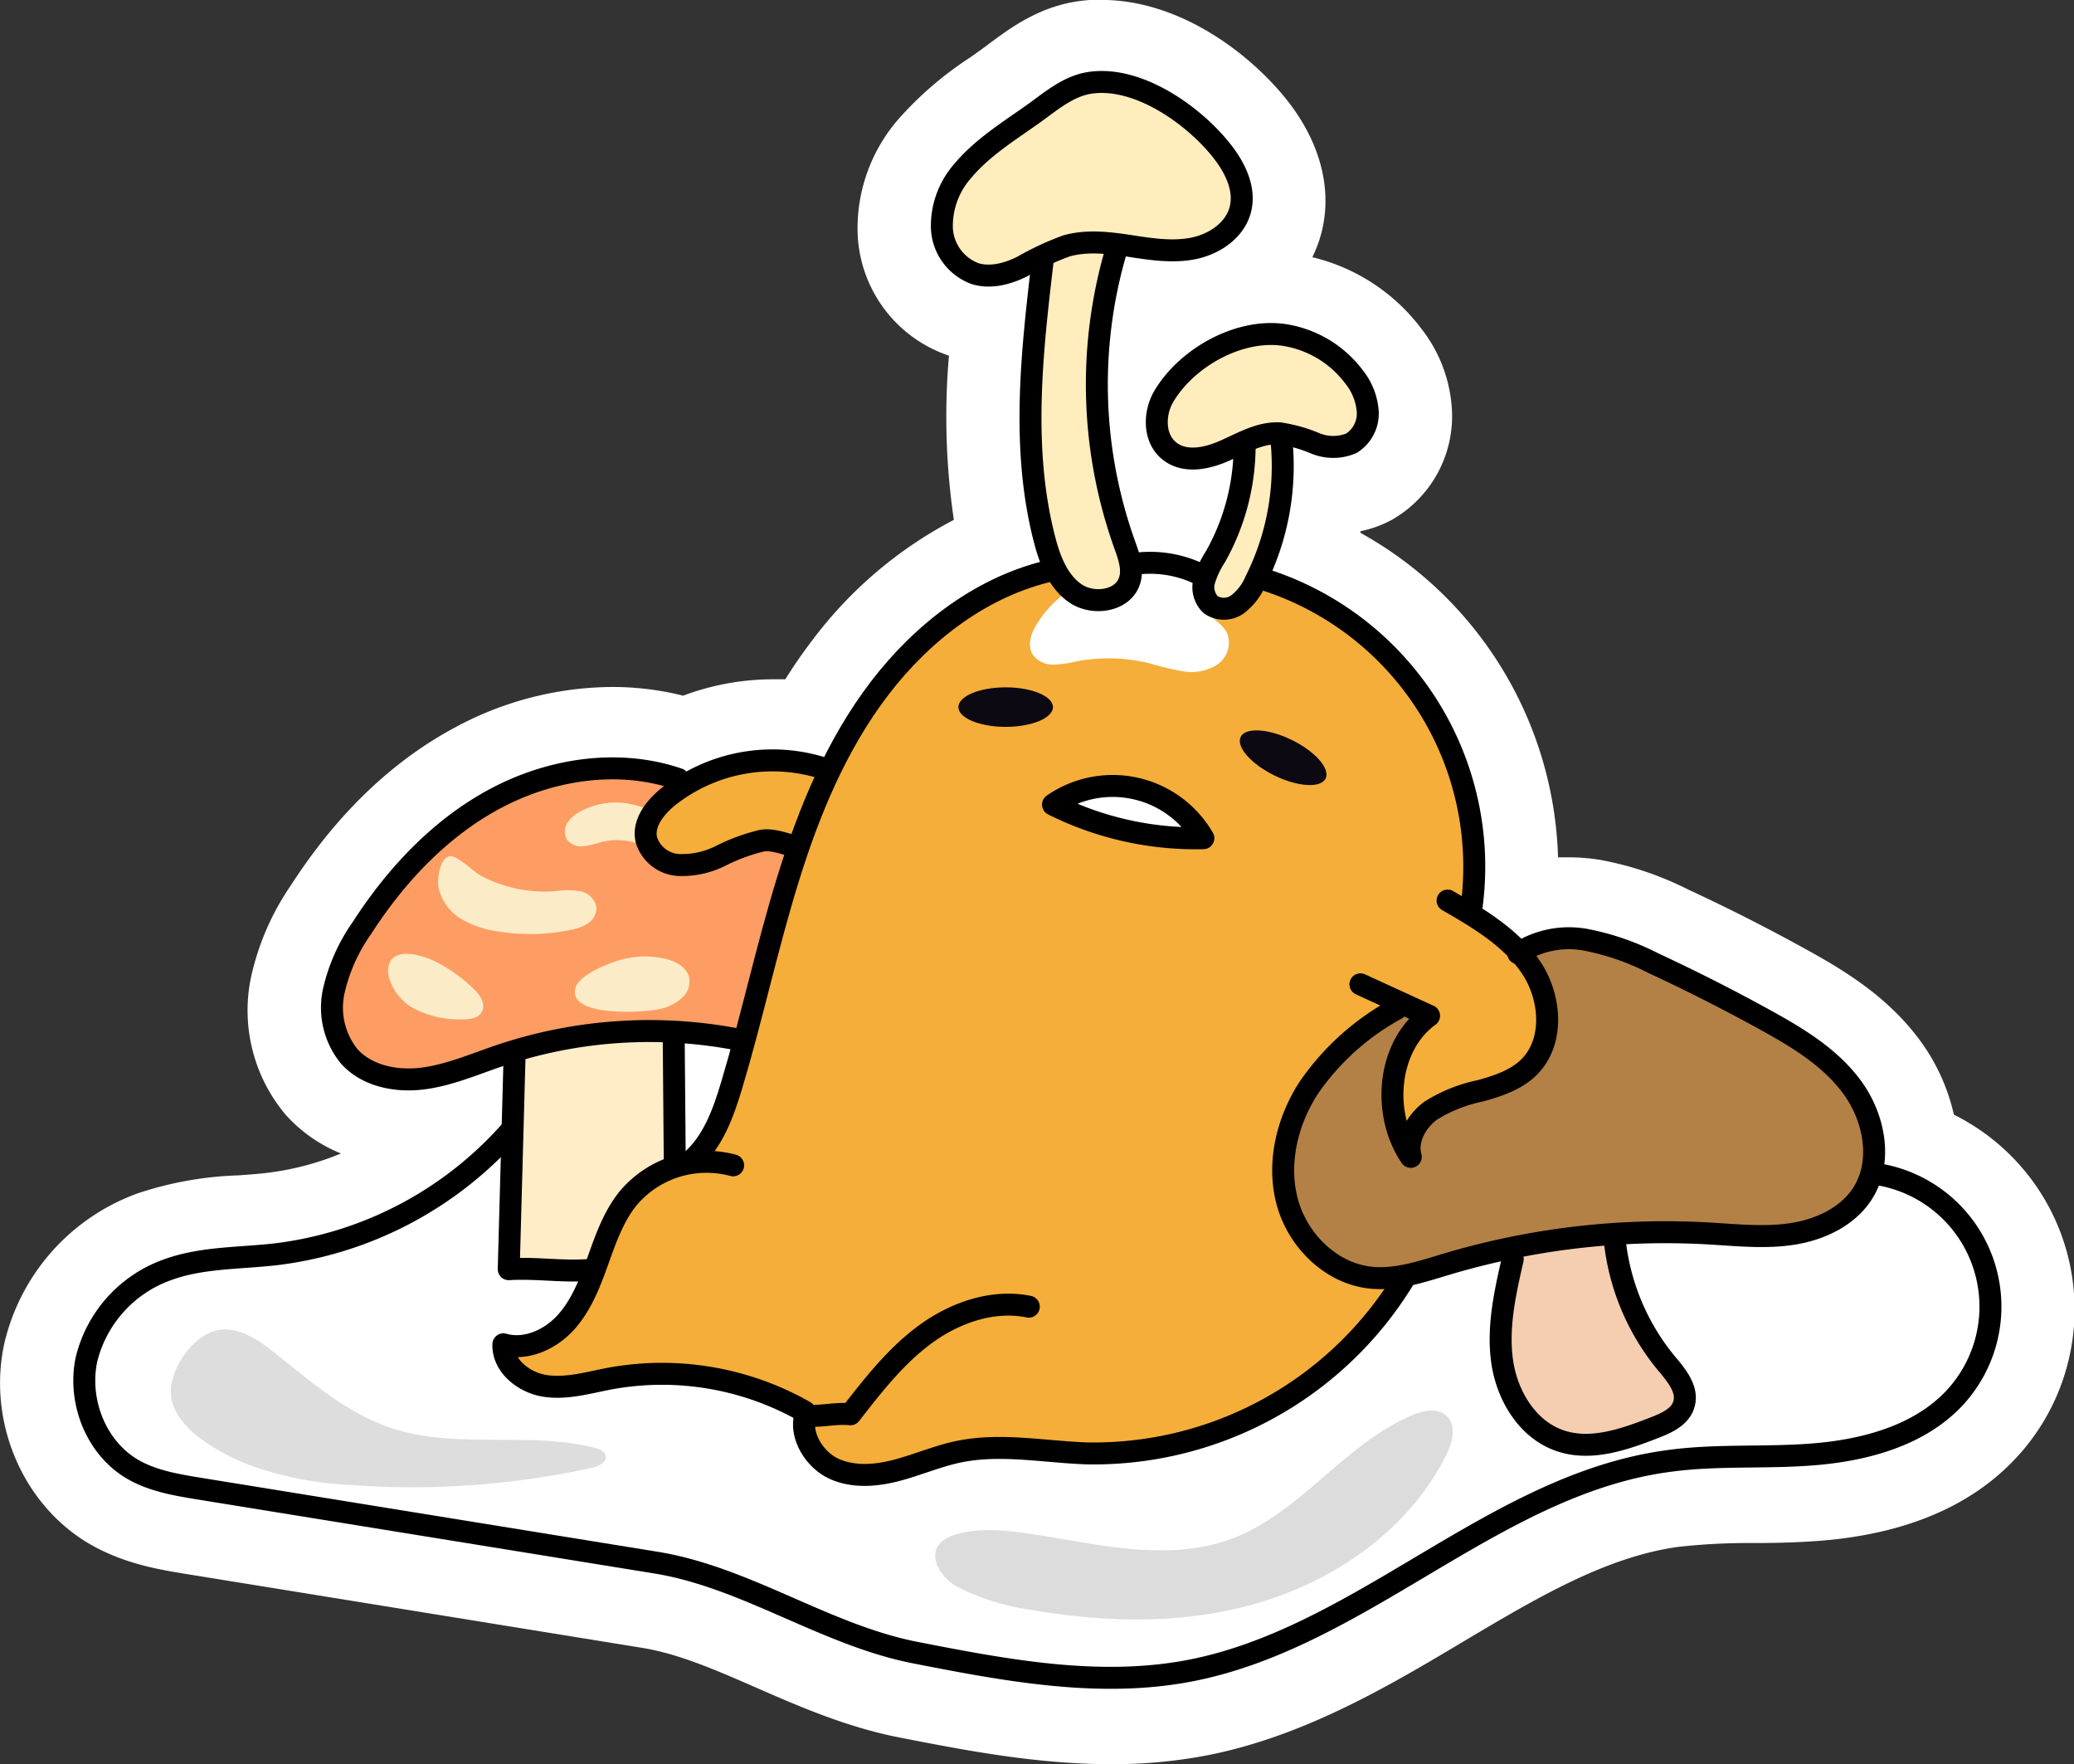 <svg xmlns="http://www.w3.org/2000/svg" viewBox="0 0 283.38 241.01"><rect x="0" y="0" width="283.38" height="241.01" fill="#333333" stroke="none"/><defs><style>.cls-1{fill:#fff;}.cls-2{fill:#f5ae3a;}.cls-3{fill:#fd9d63;}.cls-4{fill:#0c0912;}.cls-5{fill:#ffedbd;}.cls-6{fill:#fbebc7;}.cls-7{fill:#ffedc8;}.cls-8{fill:#ddd;}.cls-9{fill:#dcdcdc;}.cls-10{fill:#b38146;}.cls-11{fill:#f5ceb1;}.cls-12{fill:none;stroke:#000;stroke-linecap:round;stroke-linejoin:round;stroke-width:3px;}</style></defs><g id="Layer_7"><path d="M160.07,253c-9.76,0-19.4-1.89-27.91-3.55-6.66-1.3-12.68-3.93-18.49-6.47-5.52-2.41-11.21-4.9-16.81-5.8L34.5,227.06c-3.45-.56-7.76-1.25-11.68-3.64-7.14-4.34-10.87-13.31-9.06-21.8a24.08,24.08,0,0,1,15.11-17,44.18,44.18,0,0,1,12.39-2.15c1.28-.1,2.61-.19,3.84-.33a44.61,44.61,0,0,0,25.23-11.71,28.39,28.39,0,0,1-3.56.67,21.88,21.88,0,0,1-2.67.17,17.25,17.25,0,0,1-13-5.37,17.07,17.07,0,0,1-3.61-14.41,30.35,30.35,0,0,1,4.77-10.93c5.81-9,12.79-15.73,20.74-20a40.64,40.64,0,0,1,18.92-4.85,34.49,34.49,0,0,1,10,1.46,29.83,29.83,0,0,1,12-2.51,29.52,29.52,0,0,1,4.33.32,68.37,68.37,0,0,1,5.08-7.7A51.13,51.13,0,0,1,144.3,90.92c-2.21-9.69-1.92-19.73-1-29.48h0a12.5,12.5,0,0,1-3.56-.5,13.46,13.46,0,0,1-9.27-12.31,17.85,17.85,0,0,1,4.45-12.14,44.24,44.24,0,0,1,8.79-7.5c.75-.53,1.48-1,2.19-1.57l.71-.53c2.25-1.69,5.34-4,9.38-4.68a18.12,18.12,0,0,1,2.87-.23c9.59,0,18,7.49,21.5,11.92,4.49,5.72,4.49,10.58,3.69,13.65-1.28,5-5.76,8.91-11.39,10a20.41,20.41,0,0,1-4.14.4c-.88,0-1.74-.05-2.58-.12A57.42,57.42,0,0,0,165,64a24.77,24.77,0,0,1,17.09-7.54,19,19,0,0,1,3.14.26,21.35,21.35,0,0,1,13.34,8.17,15,15,0,0,1,3.18,8.39,11.27,11.27,0,0,1-5.63,10.3,10.9,10.9,0,0,1-5.32,1.32q-.47,0-.93,0a42.17,42.17,0,0,1-1.42,7.56A47.54,47.54,0,0,1,216.1,139c.37.27.71.53,1.05.8a19.7,19.7,0,0,1,5.47-.76,22.84,22.84,0,0,1,3.38.26A40.32,40.32,0,0,1,236.91,143c5.26,2.44,10.51,5.1,15.59,7.9s10.36,6,14.18,11.23a22.12,22.12,0,0,1,4.07,10.54,24.76,24.76,0,0,1,9.32,40.07c-5.17,5.55-12.88,8.8-22.91,9.67-3.22.27-6.37.31-9.42.34a88.11,88.11,0,0,0-10.88.58C226,224.88,215.63,231,205.64,237c-10.39,6.17-21.13,12.56-33.6,14.95A63.3,63.3,0,0,1,160.07,253ZM167.5,87.84c.74.07,1.48.18,2.21.32.26-.56.49-1.13.7-1.71a12.3,12.3,0,0,1-3.57-.79C167,86.39,167.26,87.12,167.5,87.84Z" class="cls-1" transform="translate(-8.31 -16.98)"/><path d="M158.83,27c7.08,0,14.23,5.75,17.57,10,2.55,3.25,3.51,6.47,2.78,9.31-.81,3.12-3.77,5.63-7.54,6.39a15.41,15.41,0,0,1-3.15.3,38.35,38.35,0,0,1-5.7-.56l-.37-.06-.29,0a1.16,1.16,0,0,1,0,.18,63.24,63.24,0,0,0,1.25,38.6c.19.54.39,1.11.56,1.7.51,0,1-.07,1.52-.07a17.19,17.19,0,0,1,6.79,1.4c.19-.36.38-.7.57-1l.24-.42a29.38,29.38,0,0,0,3.77-12.62l-.58.27a12.5,12.5,0,0,1-4.9,1.14,6.6,6.6,0,0,1-4.21-1.38c-2.82-2.28-2.75-6.58-1-9.42a19.7,19.7,0,0,1,16-9.22,13.27,13.27,0,0,1,2.29.19,16.24,16.24,0,0,1,10.18,6.23,10,10,0,0,1,2.19,5.58,6.21,6.21,0,0,1-3,5.73,6,6,0,0,1-2.91.71,10.68,10.68,0,0,1-3.2-.56c-.44-.13-.87-.29-1.3-.44s-.91-.32-1.35-.45a36.8,36.8,0,0,1-2.81,16.84,42.64,42.64,0,0,1,28.73,46.19,32,32,0,0,1,5.3,4.1,13.74,13.74,0,0,1,6.48-1.52,17,17,0,0,1,2.63.21,35.34,35.34,0,0,1,9.55,3.29c5.16,2.4,10.3,5,15.29,7.75,4.59,2.52,9.33,5.36,12.54,9.78a16.3,16.3,0,0,1,3.12,11.33,19.8,19.8,0,0,1,10.67,32.94c-4.31,4.62-10.93,7.34-19.69,8.09-3,.26-6.09.3-9.05.33a92.29,92.29,0,0,0-11.51.63c-11.9,1.66-22.67,8.06-33.08,14.26-10,6-20.38,12.12-32,14.34a59.3,59.3,0,0,1-11,1c-9.27,0-18.52-1.81-27-3.46-6.11-1.2-11.87-3.71-17.44-6.14-5.8-2.53-11.79-5.15-18-6.16L35.3,222.13c-3.18-.52-6.8-1.1-9.88-3-5.28-3.21-8.12-10.14-6.77-16.49a19,19,0,0,1,12-13.3c3.58-1.32,7.36-1.59,11-1.86,1.33-.09,2.71-.19,4-.34a49.61,49.61,0,0,0,31.19-16.22l.22-8-.17.06c-.77.26-1.53.53-2.29.81a38.41,38.41,0,0,1-8.45,2.35,15.94,15.94,0,0,1-2.06.13,12.22,12.22,0,0,1-9.26-3.69,12,12,0,0,1-2.43-10.18,25.64,25.64,0,0,1,4.06-9.13c5.34-8.29,11.69-14.43,18.87-18.24a35.49,35.49,0,0,1,16.58-4.27,29.24,29.24,0,0,1,9.53,1.55,1.35,1.35,0,0,1,.62.42,24.91,24.91,0,0,1,11.88-3,23.63,23.63,0,0,1,7,1,65.16,65.16,0,0,1,6.43-10.37c6.3-8.24,14.45-14,23.08-16.3a27.39,27.39,0,0,1-.84-2.69c-3.15-12.09-1.9-25-.53-36.61l-.45.23a12.46,12.46,0,0,1-5.32,1.39,7.72,7.72,0,0,1-2.16-.3,8.38,8.38,0,0,1-5.67-7.75,12.85,12.85,0,0,1,3.28-8.69h0a39.9,39.9,0,0,1,7.85-6.63c.77-.54,1.53-1.08,2.27-1.63l.73-.54c2.05-1.54,4.37-3.28,7.21-3.76a12.78,12.78,0,0,1,2.05-.16m0-10h0a22.62,22.62,0,0,0-3.7.3c-5.23.88-9,3.73-11.55,5.61l-.69.52c-.68.5-1.38,1-2.08,1.49a47.92,47.92,0,0,0-9.75,8.38,22.72,22.72,0,0,0-5.61,15.58,18.31,18.31,0,0,0,12.48,16.77A96.68,96.68,0,0,0,138.64,88a57.3,57.3,0,0,0-19.25,16.33c-1.34,1.74-2.59,3.55-3.78,5.45-.55,0-1.1,0-1.66,0a35,35,0,0,0-12.3,2.24,39.71,39.71,0,0,0-9.73-1.19,45.6,45.6,0,0,0-21.27,5.44c-8.71,4.62-16.31,11.91-22.59,21.65a35.54,35.54,0,0,0-5.49,12.74,22.12,22.12,0,0,0,4.79,18.63,20.4,20.4,0,0,0,7.54,5.27,38.39,38.39,0,0,1-10.36,2.68c-1.13.13-2.41.22-3.64.31A48.1,48.1,0,0,0,27.15,180a28.74,28.74,0,0,0-18.27,20.6c-2.25,10.53,2.41,21.68,11.34,27.11C25,230.58,30,231.4,33.7,232l62.36,10.1c5,.81,10.14,3.06,15.6,5.45,5.79,2.53,12.34,5.39,19.53,6.79,8.74,1.71,18.64,3.65,28.88,3.65A68.2,68.2,0,0,0,173,256.83c13.33-2.55,25-9.47,35.22-15.57,10-5.95,19.45-11.57,29.35-12.95a86.13,86.13,0,0,1,10.24-.53c3,0,6.39-.07,9.8-.36,11.3-1,20.1-4.76,26.14-11.24a29.72,29.72,0,0,0-8.47-46.92,27.15,27.15,0,0,0-4.53-10c-4.43-6.1-10.49-9.74-15.82-12.67-5.18-2.86-10.53-5.57-15.9-8.06a44.41,44.41,0,0,0-12.26-4.11,27.56,27.56,0,0,0-4.13-.32c-.49,0-1,0-1.45,0a52.4,52.4,0,0,0-27-44.33c0-.07,0-.15.05-.23A15.43,15.43,0,0,0,198.47,88,16.28,16.28,0,0,0,206.7,73.1a19.72,19.72,0,0,0-4.17-11.2,26.3,26.3,0,0,0-14.91-9.78,17.67,17.67,0,0,0,1.24-3.32c1.52-5.88-.11-12.27-4.59-18-5-6.38-14.68-13.83-25.44-13.83Z" class="cls-1" transform="translate(-8.31 -16.98)"/><path d="M213.65,173.86c6.67-.09,13.34.38,20,.84,10.1.71,20,1.31,30.07,2a13.42,13.42,0,0,1,10.67,4.36c2.5,2.77,3.71,6.45,4.82,10a20.85,20.85,0,0,1,1.27,6.36,13.39,13.39,0,0,1-2.24,6.9,18.29,18.29,0,0,1-4.75,5.41,36.84,36.84,0,0,1-15.44,5.73c-5.46.85-11.08.53-16.6.89a57.24,57.24,0,0,0-7.83,1.13c-10.61,2.21-21.36,5.82-29.9,12.49a82.79,82.79,0,0,1-33.46,15.45,68.86,68.86,0,0,1-38.84-3.38c-9.52-3.6-19.07-7.21-28.94-9.72-2.81-.71-5.65-1.33-8.48-1.95-3.64-.8-7.12-2.64-10.8-3.17l-45.95-6.57c-4-.56-8.07-1.18-11.42-3.36a14,14,0,0,1-6.3-11.19c-.14-4.45,2.5-8.46,5.51-11.74a17.72,17.72,0,0,1,8.08-4.71A53.21,53.21,0,0,1,42.43,188c7.93-.91,16.07-1.92,23.12-5.67A32.53,32.53,0,0,0,78,170.74c1.93-3.11,3-6.42,5-9.45a20,20,0,0,1,8.09-7.22,20,20,0,0,1,12.09-.94,59.09,59.09,0,0,1,11.62,4.05l7.2,3.08c12.75,5.46,27.46,6.08,41.21,7.93,10.33,1.38,20.61,3.91,31,4.42C200.75,172.93,207.1,173.54,213.65,173.86Z" class="cls-1" transform="translate(-8.31 -16.98)"/><path d="M111.91,151.46a69.62,69.62,0,0,1-8.32,23.59,15.59,15.59,0,0,0-10.73,7.81c-2.34,4.14-2.76,9.25-5.55,13.1a12.83,12.83,0,0,1-9.67,5.21c.7,2.65,3.49,4.35,6.23,4.61s5.45-.51,8.16-1a39.12,39.12,0,0,1,26.28,4.79,7.6,7.6,0,0,0,3.93,8.29,10.66,10.66,0,0,0,7.55.57A54.53,54.53,0,0,0,137,215.7a17,17,0,0,1,7.52-1.55c3.65.27,7.25,1.07,10.91,1.14,8.37.17,17-.89,24.25-5.11,9.09-5.31,17.62-12.11,21.17-22a66.62,66.62,0,0,0,11.5-9.72c3.68-3.67,7.45-7.48,9.42-12.29a19.91,19.91,0,0,0-2.42-19.08,16.6,16.6,0,0,1-10.19-5.71A36.43,36.43,0,0,0,205,117.42c-2.83-5.08-5.83-10.08-10.43-13.64a66.8,66.8,0,0,0-15.26-8.32,48.41,48.41,0,0,1-13-2c-8.91-2.53-18.62,1.9-26.28,7.1S126.45,113.22,122,121.36a27.66,27.66,0,0,0-12.54-.06,18.59,18.59,0,0,0-10.78,6.51A6.93,6.93,0,0,0,97.18,131a3.32,3.32,0,0,0,1.19,3.17,3.6,3.6,0,0,0,2.59.48,14.61,14.61,0,0,0,2.59-.79,29,29,0,0,1,9.21-1.7c1.25,0,2.71.15,3.33,1.23s-.11,2.72-.82,3.94C112.76,141.62,112.69,146.54,111.91,151.46Z" class="cls-2" transform="translate(-8.31 -16.98)"/><path d="M101.61,123.92a16,16,0,0,0-3.86,3.41,5.39,5.39,0,0,0-1,4.87c.81,2.26,3.52,3.31,5.92,3.13s4.6-1.28,6.85-2.1,4.81-1.34,7-.39C114.53,139.9,113,147,111,154a6.75,6.75,0,0,1-1.46,3c-1.25,1.24-3.21,1.3-5,1.29-9.34,0-18.8.26-27.76,2.91-3.27,1-6.49,2.24-9.88,2.65s-7.1-.18-9.59-2.52c-2.85-2.67-3.48-7.1-2.48-10.88s3.36-7,5.81-10.08c5-6.26,10.81-12.17,18-15.72S94.47,120.22,101.61,123.92Z" class="cls-3" transform="translate(-8.31 -16.98)"/><ellipse cx="137.41" cy="96.6" class="cls-4" rx="6.46" ry="2.7"/><ellipse cx="183.63" cy="120.48" class="cls-4" rx="2.7" ry="6.46" transform="translate(-13.64 215.45) rotate(-63.91)"/><path d="M170.49,129.53c.48.46,1,1.1.76,1.74-.29.88-1.52.87-2.43.67q-5.91-1.24-11.7-3c-.75-.23-4.17-1.13-4.17-2.2,0-.9,3.45-1.37,4.15-1.47a16.61,16.61,0,0,1,9,1.31A14.94,14.94,0,0,1,170.49,129.53Z" class="cls-1" transform="translate(-8.31 -16.98)"/><path d="M150,102.2c-.78,1.24-1.36,2.86-.63,4.13a3.29,3.29,0,0,0,2.74,1.44,13.37,13.37,0,0,0,3.19-.42,23.59,23.59,0,0,1,10,.23,41.52,41.52,0,0,0,4.66,1.11,6.56,6.56,0,0,0,4.6-.87,3.65,3.65,0,0,0,1.48-4.18c-.83-2-3.73-2.78-4-4.93-.11-.89.3-1.83,0-2.69-.35-1.12-1.65-1.59-2.78-1.91-1.42-.4-3-.79-4.31-.09-1.07.58-1.66,1.76-2.48,2.65a6.31,6.31,0,0,1-6.66,1.52c-1.44-.49-1.84-.38-3,.68A15.19,15.19,0,0,0,150,102.2Z" class="cls-1" transform="translate(-8.31 -16.98)"/><path d="M161.29,51.19a54.93,54.93,0,0,0,0,35.26c.76,2.21,1.67,4.45,1.61,6.79s-1.44,4.85-3.72,5.34A5.11,5.11,0,0,1,154.68,97a12.57,12.57,0,0,1-2.55-4.23c-3.18-7.71-3.36-16.4-3.47-24.74a37.16,37.16,0,0,1,2.27-13.29c-.28-.1-.71-1.55-1-1.64-2.23.63-4.4,2.07-6.71,2a7.52,7.52,0,0,1-6-2.92,7.53,7.53,0,0,1-.67-6.28,22.18,22.18,0,0,1,3-5.77c2.27-3.48,6.37-5.16,9.66-7.7a21.35,21.35,0,0,1,6.19-3.73,13.58,13.58,0,0,1,9.28.69,29.16,29.16,0,0,1,7.88,5.25c2.35,2.05,4.71,4.52,5,7.63.33,3.48-2.19,6.79-5.39,8.21S164.7,51.94,161.29,51.19Z" class="cls-5" transform="translate(-8.31 -16.98)"/><path d="M171.6,65.65a13.79,13.79,0,0,0-4.67,5.91c-.83,2.41-.31,5.43,1.78,6.89a6.25,6.25,0,0,0,4.7.81A18.46,18.46,0,0,0,178,77.53a34.29,34.29,0,0,1-3.62,14.59,11.08,11.08,0,0,0-1.64,4.32c-.09,1.56.88,3.31,2.43,3.45,1.39.13,2.54-1,3.39-2.13A29,29,0,0,0,184,75.87a14,14,0,0,0,5.4,2.23c2,.32,4.24-.36,5.18-2.12a5.82,5.82,0,0,0-.17-4.84A14.06,14.06,0,0,0,185.1,63C181,61.89,174.93,62.94,171.6,65.65Z" class="cls-5" transform="translate(-8.31 -16.98)"/><path d="M87.65,127.81a4.66,4.66,0,0,0-1.83,1.6,2.22,2.22,0,0,0,0,2.33,2.49,2.49,0,0,0,2.25.85,16.3,16.3,0,0,0,2.44-.58,9,9,0,0,1,5.72.5c-.52-.23.53-3.45.56-3.87.08-1.21-.56-1.37-1.73-1.68A10.2,10.2,0,0,0,87.65,127.81Z" class="cls-6" transform="translate(-8.31 -16.98)"/><path d="M84.13,138.73a11.22,11.22,0,0,1,3.42,0A2.73,2.73,0,0,1,89.81,141a2.55,2.55,0,0,1-1.19,2.14,6.28,6.28,0,0,1-2.38.88,27.17,27.17,0,0,1-9.93.2,13.43,13.43,0,0,1-5.1-1.77,6.62,6.62,0,0,1-3-4.33c-.17-1,.15-3.88,1.53-4.16,1-.2,3.28,2.12,4.22,2.62A18.56,18.56,0,0,0,84.13,138.73Z" class="cls-6" transform="translate(-8.31 -16.98)"/><path d="M99.09,147.93c1.45.33,3,1.11,3.37,2.56a3,3,0,0,1-.92,2.77,6.35,6.35,0,0,1-2.64,1.46c-1.88.61-13.38,1.39-11.92-2.9.53-1.57,3.75-2.91,5.17-3.41A12.62,12.62,0,0,1,99.09,147.93Z" class="cls-6" transform="translate(-8.31 -16.98)"/><path d="M67.74,148.31a21.08,21.08,0,0,1,5.32,3.8c.82.79,1.62,1.95,1.14,3s-1.83,1.17-3,1.13a13.22,13.22,0,0,1-6.78-1.73c-1.6-1-3.51-3.58-3-5.65C62.11,146.23,66.17,147.53,67.74,148.31Z" class="cls-6" transform="translate(-8.31 -16.98)"/><path d="M78.23,162.19l-.89,27.33a18.23,18.23,0,0,0,12,1,17.88,17.88,0,0,1,11.19-14.82c-.05-5.81.14-11.28.09-17.09A36.36,36.36,0,0,0,78.23,162.19Z" class="cls-7" transform="translate(-8.31 -16.98)"/><path d="M38,198.71c2.88-.58,5.62,1.31,7.92,3.14,5,4,9.91,8.28,16,10.26,8.87,2.91,18.73.36,27.76,2.69.57.15,1.22.4,1.38,1,.25.9-.91,1.49-1.82,1.69a114.3,114.3,0,0,1-33.1,2.35,46.88,46.88,0,0,1-13.85-2.75c-3.62-1.43-9.44-4.51-10.48-8.68C30.84,204.8,34.47,199.42,38,198.71Z" class="cls-8" transform="translate(-8.31 -16.98)"/><path d="M136.37,230.85a6.56,6.56,0,0,0,3.28,3.18,32,32,0,0,0,9.61,2.89c10.66,1.84,21.79,2,32.1-1.31s19.73-10.17,24.55-19.85c.87-1.73,1.48-4.09,0-5.39-1.22-1.11-3.15-.69-4.66-.05-9.26,3.9-15.33,13.45-24.76,16.92-4.87,1.79-10.23,1.78-15.38,1.17s-10.24-1.8-15.4-2.3C143,225.84,134.47,225.81,136.37,230.85Z" class="cls-9" transform="translate(-8.31 -16.98)"/><path d="M215.87,146.51c6-1.83,12.45-.33,18.34,1.76a95,95,0,0,1,19.28,9.39,32.35,32.35,0,0,1,7.64,6.27,14,14,0,0,1,3.51,9.06c-.14,5.44-4.49,10.07-9.53,12.09S244.43,187,239,186.48s-10.88-1.27-16.26-.48c-5.68.83-10.95,3.38-16.48,4.9s-11.88,1.88-16.62-1.35c-5.12-3.47-7-10.46-5.71-16.5s5.38-11.16,10.08-15.16a12.94,12.94,0,0,1,4.52-2.77,5.33,5.33,0,0,1,5,.84,13.62,13.62,0,0,0-3,17.61c.42-2.48,2.47-4.4,4.72-5.51a54.84,54.84,0,0,1,7.14-2.38c2.38-.8,4.77-2,6.14-4.11a9.46,9.46,0,0,0,.85-7.5A32.66,32.66,0,0,0,215.87,146.51Z" class="cls-10" transform="translate(-8.31 -16.98)"/><path d="M238,209.34a14.13,14.13,0,0,1-24.72-5.8c-1-4.35.11-8.87,1.22-13.19.21-.83-.2-1.19-.23-2a64.51,64.51,0,0,1,14.82-3,20.58,20.58,0,0,0,5.15,15.77,22.9,22.9,0,0,1,3.08,3.61C238.08,206.08,239,208.11,238,209.34Z" class="cls-11" transform="translate(-8.31 -16.98)"/><path d="M139.89,40.29A11.38,11.38,0,0,0,137,48a6.94,6.94,0,0,0,4.59,6.38c2.13.62,4.42,0,6.42-1a38.51,38.51,0,0,1,6-2.8c2.8-.8,5.79-.44,8.68,0s5.84.91,8.7.33,5.66-2.47,6.39-5.3-.72-5.73-2.51-8c-3.84-4.89-11.57-10.39-18.19-9.29-2.79.47-5.09,2.4-7.29,4C146.38,34.77,142.6,37.05,139.89,40.29Z" class="cls-12" transform="translate(-8.31 -16.98)"/><path d="M167.35,71.09c-1.4,2.34-1.42,5.75.7,7.47s5.14,1.08,7.58,0,4.86-2.52,7.51-2.38A20,20,0,0,1,188,77.54a6.43,6.43,0,0,0,4.95,0,4.8,4.8,0,0,0,2.24-4.37,8.61,8.61,0,0,0-1.89-4.73,14.75,14.75,0,0,0-9.23-5.65C177.9,61.7,170.57,65.7,167.35,71.09Z" class="cls-12" transform="translate(-8.31 -16.98)"/><path d="M150.81,52.33c-1.52,12.78-3,25.91.22,38.35.73,2.81,1.84,5.74,4.23,7.37s6.38,1.09,7.35-1.63c.6-1.68-.08-3.5-.68-5.17a64.94,64.94,0,0,1-1.27-39.53" class="cls-12" transform="translate(-8.31 -16.98)"/><path d="M178.37,77.7a31,31,0,0,1-4,15.36,12.44,12.44,0,0,0-1.51,3.22,3.34,3.34,0,0,0,.85,3.29,3.2,3.2,0,0,0,3.73-.06,7.85,7.85,0,0,0,2.41-3.15,35,35,0,0,0,3.45-20.11" class="cls-12" transform="translate(-8.31 -16.98)"/><path d="M108.48,176.18a14,14,0,0,0-14.34,4.5c-2,2.47-3.07,5.55-4.14,8.54s-2.24,6.05-4.37,8.41-5.49,3.88-8.54,3c-.11,2.95,2.82,5.26,5.74,5.69s5.86-.45,8.76-1a39.43,39.43,0,0,1,26.69,4.51" class="cls-12" transform="translate(-8.31 -16.98)"/><path d="M148.88,195.49c-4.91-1-10.07.8-14.12,3.76s-7.18,7-10.25,10.94c-2-.22-4.15.39-6.19.17-.75,2.82,1.33,6.11,4,7.3s5.76.92,8.58.17,5.51-1.92,8.37-2.52c5.7-1.19,11.6,0,17.43.22A49.66,49.66,0,0,0,200,191.94" class="cls-12" transform="translate(-8.31 -16.98)"/><path d="M194.19,151.45l9.38,4.3c-5.74,4.16-6.49,13.41-2.5,19.27-.65-2.36.77-4.88,2.74-6.32a20.5,20.5,0,0,1,6.77-2.7c2.36-.66,4.78-1.45,6.55-3.14,3.57-3.42,3.15-9.53.42-13.65s-7.17-6.73-11.45-9.2" class="cls-12" transform="translate(-8.31 -16.98)"/><path d="M172.73,131.49a14.32,14.32,0,0,0-20.54-4.59A43.57,43.57,0,0,0,172.73,131.49Z" class="cls-12" transform="translate(-8.31 -16.98)"/><path d="M102.71,175.6c3-2.57,4.43-6.55,5.57-10.36,2.79-9.31,4.82-18.84,7.69-28.13s6.65-18.43,12.56-26.15,14.13-14,23.61-16.09" class="cls-12" transform="translate(-8.31 -16.98)"/><path d="M163,94.06a15.6,15.6,0,0,1,8.79,1.15" class="cls-12" transform="translate(-8.31 -16.98)"/><path d="M181,96.13a41.16,41.16,0,0,1,28.31,45.21" class="cls-12" transform="translate(-8.31 -16.98)"/><path d="M199.1,154.82a34.58,34.58,0,0,0-12,10.81c-2.94,4.57-4.32,10.31-2.9,15.56s5.95,9.74,11.35,10.33c3.52.38,7-.82,10.39-1.83a104.42,104.42,0,0,1,35.88-4.2c3.8.22,7.63.64,11.39.06s7.54-2.33,9.59-5.53c2.76-4.32,1.65-10.26-1.36-14.42s-7.56-6.88-12.05-9.35q-7.47-4.11-15.2-7.7a34.56,34.56,0,0,0-9.14-3.17,12.69,12.69,0,0,0-9.3,1.83" class="cls-12" transform="translate(-8.31 -16.98)"/><path d="M121,122a22.92,22.92,0,0,0-21.38,3.82c-1.8,1.46-3.5,3.6-3,5.86a4.89,4.89,0,0,0,4.4,3.47,11.75,11.75,0,0,0,5.78-1.26,25.38,25.38,0,0,1,5.61-2.06c1.44-.25,3,.41,4.48.75" class="cls-12" transform="translate(-8.31 -16.98)"/><path d="M215,189c-1.05,4.6-2.11,9.33-1.44,14s3.48,9.34,8,10.83c4.19,1.39,8.72-.22,12.83-1.82,1.66-.64,3.52-1.49,4-3.2.6-2-1-3.94-2.37-5.56a31.62,31.62,0,0,1-7.13-17.3" class="cls-12" transform="translate(-8.31 -16.98)"/><path d="M101,123.41c-8.13-2.79-17.34-1.4-24.92,2.62s-13.67,10.51-18.32,17.73a24.25,24.25,0,0,0-3.84,8.59A10.55,10.55,0,0,0,56,161.26c2.41,2.72,6.41,3.51,10,3.07s7-1.92,10.44-3.09a64,64,0,0,1,33.4-2.11" class="cls-12" transform="translate(-8.31 -16.98)"/><path d="M264.7,177.37A18.32,18.32,0,0,1,275.33,208c-4.7,5-11.85,7-18.71,7.62s-13.82,0-20.65,1c-23.64,3.3-41.7,24.13-65.14,28.61-12.36,2.36-25.07-.06-37.42-2.47s-23.1-10.3-35.5-12.31l-62.36-10.1c-3.23-.53-6.55-1.08-9.34-2.78-4.89-3-7.27-9.3-6.08-14.89a17.38,17.38,0,0,1,11-12.21c4.67-1.72,9.77-1.57,14.71-2.12A51,51,0,0,0,78,171.56" class="cls-12" transform="translate(-8.31 -16.98)"/><path d="M78.62,161.18l-.8,29.19c3.61-.23,7.08.36,10.68.13" class="cls-12" transform="translate(-8.31 -16.98)"/><path d="M100.51,176.28l-.14-16.74" class="cls-12" transform="translate(-8.31 -16.98)"/></g></svg>